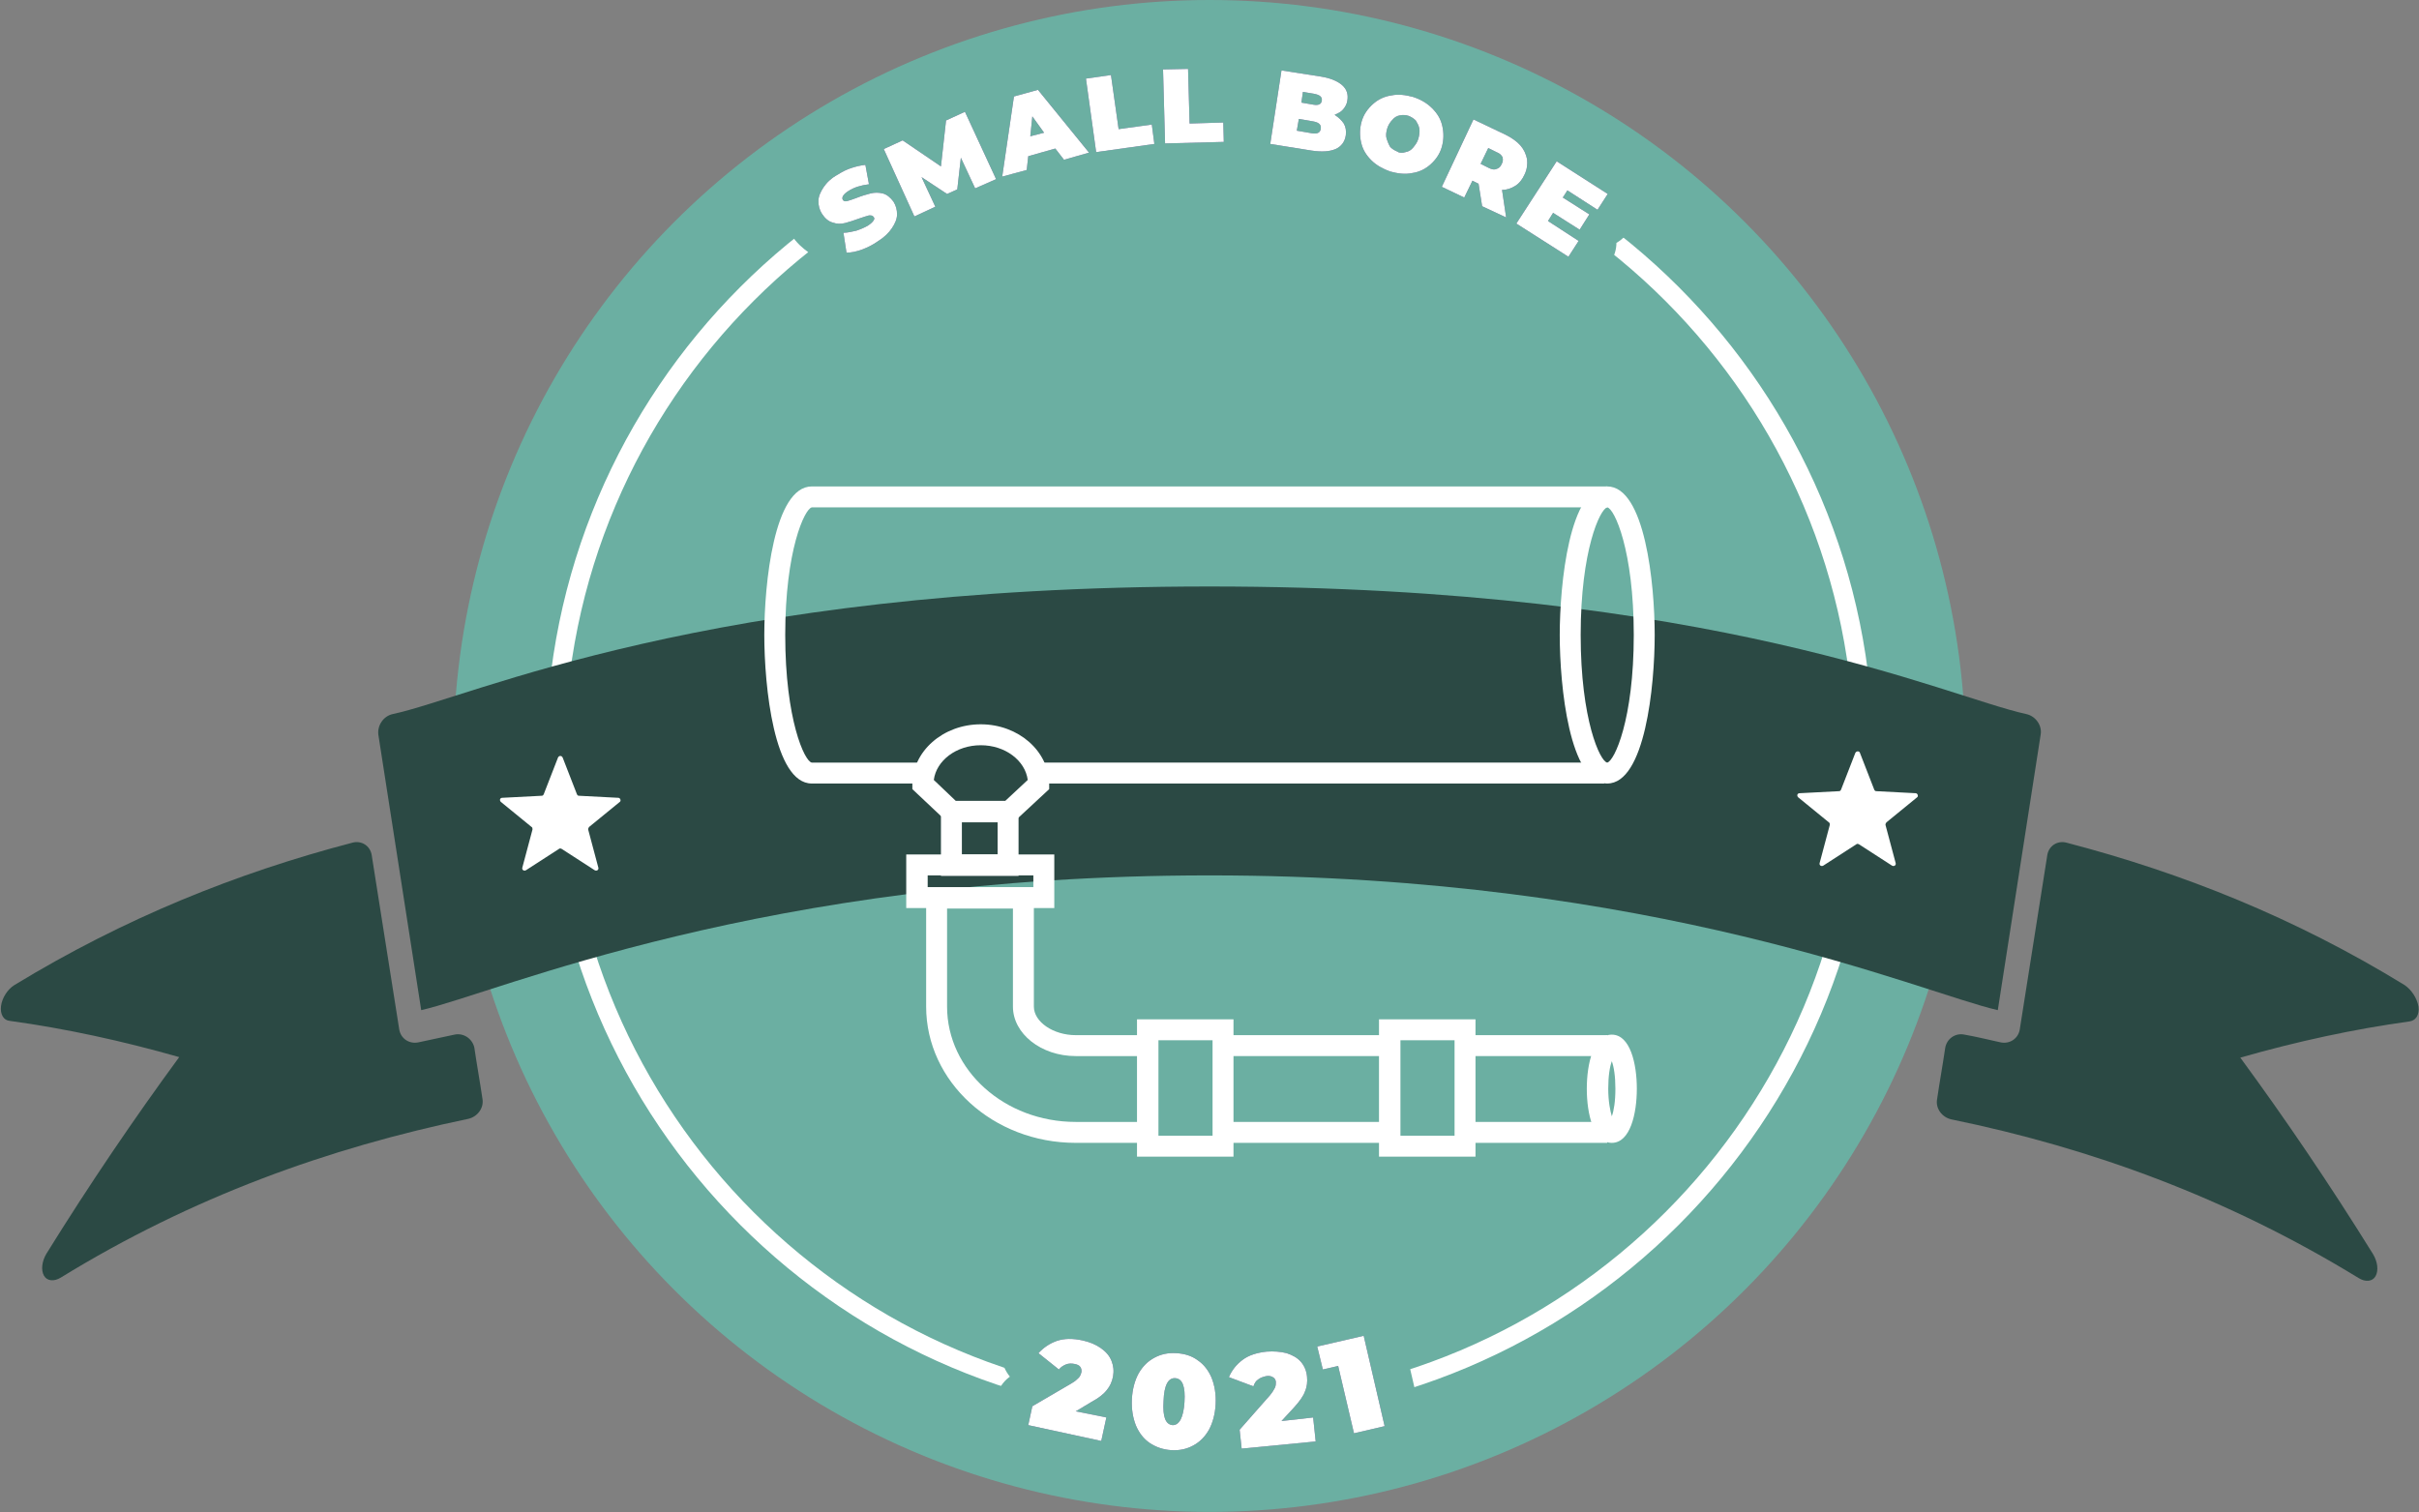 <svg xmlns="http://www.w3.org/2000/svg" xmlns:xlink="http://www.w3.org/1999/xlink" id="Layer_1" x="0px" y="0px" viewBox="0 0 473.8 296.3" style="enable-background:new 0 0 473.8 296.3;" xml:space="preserve"><rect x="0" y="0" width="473.8" height="296.3" fill="#808080" stroke="none"/><style type="text/css">	.st0{fill:#6BAFA2;}	.st1{fill:#FFFFFF;}	.st2{fill:#252D65;}	.st3{fill:#2B4944;}</style><g>	<g>		<g>			<circle class="st0" cx="236.9" cy="148.1" r="148.1"></circle>		</g>	</g>	<g>		<g>			<path class="st1" d="M236.9,278.1c-71.7,0-130-58.3-130-130s58.3-130,130-130s130,58.3,130,130S308.6,278.1,236.9,278.1z     M236.9,21.9c-69.6,0-126.3,56.6-126.3,126.3s56.6,126.3,126.3,126.3s126.3-56.6,126.3-126.3S306.5,21.9,236.9,21.9z"></path>		</g>	</g>	<g>		<g>			<g>				<path class="st0" d="M165.8,56.9c-3.6,0-6.7-2.6-7.3-6.2l-0.2-1.3c-1.1-0.8-2.3-1.8-3.3-3.4c-1.3-2-1.9-4.4-1.9-6.7     c0.1-2.3,0.8-4.5,2.3-6.6c1.2-1.7,2.8-3.3,4.9-4.6c1.3-0.8,2.7-1.5,4.1-2c1.6-0.6,3.2-0.9,4.8-1c3.7-0.2,7,2.4,7.7,6.1l0.1,0.6     c1.4,0.7,3,2,4.2,4c1.3,2,1.9,4.3,1.9,6.7c-0.1,2.3-0.8,4.5-2.2,6.6c-1.2,1.7-2.8,3.3-4.9,4.6c-1.5,1-3.1,1.7-4.7,2.3     c-1.9,0.7-3.6,1-5.3,1C165.9,56.9,165.8,56.9,165.8,56.9z"></path>			</g>			<g>				<path class="st0" d="M179.1,49.7c-2.8,0-5.5-1.6-6.7-4.3l-6-13.2c-1.7-3.7-0.1-8.1,3.7-9.8l3.7-1.7c1.6-0.7,3.3-0.9,5-0.4     c0.7-1.5,2-2.7,3.6-3.5l3.7-1.7c3.7-1.7,8.1-0.1,9.8,3.6l6.1,13.2c0.8,1.8,0.9,3.8,0.2,5.6c-0.7,1.8-2.1,3.3-3.8,4.1l-4.1,1.9     c-1.4,0.6-2.9,0.8-4.4,0.5l-0.1,0.1c-0.8,1.3-1.9,2.3-3.3,2.9l-4.1,1.9C181.2,49.5,180.2,49.7,179.1,49.7z"></path>			</g>			<g>				<path class="st0" d="M196.3,42c-1.8,0-3.5-0.6-4.9-1.8c-1.9-1.6-2.8-4.1-2.4-6.6l2.3-15.7c0.4-2.9,2.5-5.3,5.3-6.1l4.7-1.3     c2.8-0.8,5.8,0.2,7.7,2.5l10,12.3c1.6,1.9,2.1,4.5,1.3,6.9c-0.8,2.4-2.7,4.2-5.1,4.9l-4.9,1.4c-1.3,0.4-2.6,0.4-3.9,0     c-0.9,0.9-2,1.6-3.3,2l-4.8,1.3C197.7,41.9,197,42,196.3,42z"></path>			</g>			<g>				<path class="st0" d="M214.7,37.2c-3.6,0-6.8-2.7-7.3-6.3l-2-14.4c-0.3-1.9,0.2-3.9,1.4-5.5c1.2-1.6,2.9-2.6,4.9-2.9l4.9-0.7     c4-0.6,7.8,2.2,8.3,6.3l0.5,3.4c1.6-0.1,3.3,0.5,4.7,1.5c1.6,1.2,2.6,2.9,2.9,4.9l0.5,3.8c0.6,4-2.2,7.8-6.3,8.3l-11.4,1.6     C215.4,37.2,215.1,37.2,214.7,37.2z"></path>			</g>			<g>				<path class="st0" d="M228.2,35.5c-1.9,0-3.7-0.7-5.1-2c-1.4-1.3-2.2-3.2-2.3-5.1l-0.4-14.6c-0.1-4.1,3.1-7.5,7.2-7.6l4.9-0.1     c1.8,0,3.8,0.7,5.3,2c1.4,1.3,2.2,3.2,2.3,5.1l0.1,3.4c1.7,0.1,3.2,0.8,4.5,2c1.4,1.3,2.2,3.2,2.3,5.2l0.1,3.8     c0.1,4.1-3.1,7.5-7.2,7.6l-11.5,0.3C228.3,35.5,228.3,35.5,228.2,35.5z"></path>			</g>			<g>				<path class="st0" d="M258.8,37.1c-1,0-2-0.1-3.1-0.3l-8.1-1.3c-1.9-0.3-3.7-1.4-4.8-2.9c-1.2-1.6-1.6-3.5-1.3-5.5l2.2-14.4     c0.3-1.9,1.4-3.7,2.9-4.8c1.6-1.2,3.6-1.6,5.5-1.3l7.7,1.2c3.4,0.5,6.2,1.8,8.2,3.7c2.6,2.5,3.8,5.9,3.2,9.4     c-0.1,0.8-0.3,1.5-0.6,2.2c0.4,1.5,0.5,3,0.2,4.6c-0.6,3.7-2.8,6.7-6.2,8.2C262.9,36.7,261,37.1,258.8,37.1z"></path>			</g>			<g>				<path class="st0" d="M275.2,41.4c-1.7,0-3.3-0.3-5-0.8c-2.6-0.8-4.9-2.2-6.8-4c-2-1.9-3.3-4.3-4-6.9c-0.7-2.6-0.6-5.3,0.3-8     c0.8-2.7,2.3-5,4.3-6.8c2-1.8,4.4-2.9,7.1-3.4c2.6-0.5,5.2-0.3,7.8,0.5c2.6,0.8,4.9,2.2,6.7,4c1.9,1.9,3.3,4.2,3.9,6.9     c0.7,2.6,0.6,5.4-0.2,8.1c-0.8,2.7-2.3,5-4.3,6.8c-2,1.8-4.4,3-7.2,3.4C277.1,41.3,276.2,41.4,275.2,41.4z"></path>			</g>			<g>				<path class="st0" d="M295,50c-1.1,0-2.2-0.2-3.2-0.7l-4.7-2.2c-0.6-0.3-1.1-0.6-1.6-1c-0.6-0.1-1.2-0.3-1.8-0.6l-4.4-2.1     c-3.7-1.7-5.2-6.1-3.5-9.8l6.2-13.2c1.7-3.7,6.1-5.2,9.8-3.5l6.3,3c2.2,1,3.9,2.4,5.3,4c1.6,1.9,2.7,4.1,3,6.5     c0.3,2.4-0.1,4.9-1.2,7.1c-0.8,1.6-1.8,2.9-3,4c0.4,2.7-0.7,5.4-2.9,7C298.2,49.5,296.6,50,295,50z"></path>			</g>			<g>				<path class="st0" d="M307.1,57.7c-1.4,0-2.7-0.4-4-1.2L293,50c-1.6-1.1-2.8-2.7-3.2-4.6c-0.4-1.9-0.1-3.9,1-5.5l7.9-12.2     c2.2-3.4,6.8-4.4,10.2-2.2l10,6.4c1.6,1.1,2.8,2.7,3.2,4.6c0.4,1.9,0.1,3.9-1,5.6l-2,3.1c-0.6,1-1.5,1.8-2.5,2.4     c0,1.3-0.4,2.6-1.2,3.8l-2,3.1C311.9,56.5,309.6,57.7,307.1,57.7z"></path>			</g>		</g>		<g>			<g>				<path class="st2" d="M168.8,48.9c-1.1,0.4-2.1,0.6-3,0.6l-0.6-3.9c0.8,0,1.6-0.2,2.5-0.4c0.9-0.3,1.6-0.6,2.3-1     c0.6-0.4,0.9-0.7,1.1-1c0.2-0.3,0.2-0.5,0-0.7c-0.2-0.3-0.4-0.3-0.9-0.3c-0.4,0.1-1,0.3-1.9,0.6c-1.1,0.4-2,0.7-2.8,0.9     c-0.8,0.2-1.6,0.2-2.4-0.1c-0.8-0.2-1.5-0.8-2.1-1.7c-0.5-0.8-0.7-1.6-0.7-2.5c0-0.9,0.4-1.8,1-2.7c0.6-0.9,1.5-1.8,2.8-2.5     c0.8-0.5,1.7-1,2.7-1.3c0.9-0.3,1.8-0.5,2.7-0.6l0.7,3.8c-1.6,0.2-2.9,0.6-4,1.3c-1.1,0.7-1.4,1.3-1.1,1.8     c0.2,0.2,0.4,0.3,0.8,0.2c0.4-0.1,1-0.3,1.8-0.6c1-0.4,2-0.7,2.8-0.9c0.8-0.2,1.6-0.2,2.4,0c0.8,0.2,1.5,0.8,2.1,1.6     c0.5,0.8,0.7,1.6,0.7,2.5c0,0.9-0.4,1.8-1,2.7s-1.5,1.8-2.8,2.6C170.9,48,169.9,48.5,168.8,48.9z"></path>			</g>			<g>				<path class="st2" d="M191,36.9l-2.8-6l-0.7,6.2l-2,0.9l-5-3.3l2.7,5.8l-4.1,1.9l-6-13.2l3.7-1.7l7.5,5.1l1-9l3.7-1.7l6.1,13.2     L191,36.9z"></path>			</g>			<g>				<path class="st2" d="M206.7,29.1l-5.3,1.5l-0.3,2.7l-4.8,1.3l2.3-15.7l4.7-1.3l10,12.3l-4.9,1.4L206.7,29.1z M204.5,26l-2.3-3.2     l-0.4,3.9L204.5,26z"></path>			</g>			<g>				<path class="st2" d="M212.7,15.4l4.9-0.7l1.5,10.6l6.5-0.9l0.5,3.8l-11.4,1.6L212.7,15.4z"></path>			</g>			<g>				<path class="st2" d="M227.8,13.6l4.9-0.1l0.3,10.7l6.6-0.2l0.1,3.8l-11.5,0.3L227.8,13.6z"></path>			</g>			<g>				<path class="st2" d="M263.2,24.2c0.4,0.7,0.5,1.4,0.4,2.3c-0.2,1.3-0.9,2.2-2,2.7c-1.2,0.5-2.7,0.6-4.7,0.3l-8.1-1.3l2.2-14.4     l7.7,1.2c1.9,0.3,3.3,0.9,4.2,1.7c0.9,0.8,1.2,1.8,1,3c-0.1,0.7-0.4,1.2-0.8,1.7c-0.4,0.5-1,0.8-1.7,1.1     C262.2,23,262.8,23.6,263.2,24.2z M258.7,25.2c0.1-0.8-0.4-1.2-1.4-1.4l-2.9-0.5l-0.4,2.3l2.9,0.5C258,26.3,258.6,26,258.7,25.2     z M255.2,18l-0.3,2.1l2.3,0.4c1.1,0.2,1.6-0.1,1.7-0.8c0.1-0.7-0.4-1.1-1.4-1.3L255.2,18z"></path>			</g>			<g>				<path class="st2" d="M268.6,31.4c-1-1-1.7-2.1-2-3.5c-0.3-1.3-0.3-2.7,0.1-4.1s1.2-2.5,2.2-3.4c1-0.9,2.2-1.5,3.6-1.7     c1.4-0.3,2.8-0.1,4.3,0.3c1.5,0.5,2.7,1.2,3.7,2.2c1,1,1.7,2.1,2,3.5c0.3,1.3,0.3,2.7-0.1,4.1c-0.4,1.4-1.2,2.5-2.2,3.4     c-1,0.9-2.2,1.5-3.6,1.7c-1.4,0.3-2.8,0.1-4.3-0.3C270.9,33.1,269.6,32.4,268.6,31.4z M275.3,29.8c0.6-0.1,1.1-0.4,1.5-0.9     s0.8-1,1-1.7c0.2-0.7,0.3-1.4,0.2-2s-0.4-1.1-0.7-1.6c-0.4-0.4-0.9-0.7-1.4-0.9c-0.6-0.2-1.2-0.2-1.7-0.1     c-0.6,0.1-1.1,0.4-1.5,0.9c-0.4,0.4-0.8,1-1,1.7c-0.2,0.7-0.3,1.4-0.1,2s0.4,1.1,0.7,1.6c0.4,0.4,0.9,0.7,1.4,0.9     C274.1,30,274.7,30,275.3,29.8z"></path>			</g>			<g>				<path class="st2" d="M289.6,36l-1.2-0.6l-1.6,3.3l-4.4-2.1l6.2-13.2l6.3,3c1.2,0.6,2.2,1.3,2.9,2.1c0.7,0.8,1.1,1.7,1.3,2.7     c0.1,1,0,2-0.5,3c-0.4,0.9-1,1.7-1.8,2.2c-0.8,0.5-1.6,0.8-2.6,0.8l0.8,5.4l-4.7-2.2L289.6,36z M294.3,30.8     c-0.2-0.4-0.6-0.8-1.2-1l-1.6-0.8l-1.5,3.1l1.6,0.8c0.6,0.3,1.1,0.4,1.5,0.2c0.4-0.1,0.8-0.4,1-0.9     C294.4,31.7,294.4,31.2,294.3,30.8z"></path>			</g>			<g>				<path class="st2" d="M309.2,47.2l-2,3.1L297,43.8l7.9-12.2l10,6.4l-2,3.1l-5.9-3.8l-0.9,1.4l5.2,3.3l-1.9,3l-5.2-3.3l-1,1.6     L309.2,47.2z"></path>			</g>		</g>		<g>			<g>				<path class="st1" d="M168.8,48.9c-1.1,0.4-2.1,0.6-3,0.6l-0.6-3.9c0.8,0,1.6-0.2,2.5-0.4c0.9-0.3,1.6-0.6,2.3-1     c0.6-0.4,0.9-0.7,1.1-1c0.2-0.3,0.2-0.5,0-0.7c-0.2-0.3-0.4-0.3-0.9-0.3c-0.4,0.1-1,0.3-1.9,0.6c-1.1,0.4-2,0.7-2.8,0.9     c-0.8,0.2-1.6,0.2-2.4-0.1c-0.8-0.2-1.5-0.8-2.1-1.7c-0.5-0.8-0.7-1.6-0.7-2.5c0-0.9,0.4-1.8,1-2.7c0.6-0.9,1.5-1.8,2.8-2.5     c0.8-0.5,1.7-1,2.7-1.3c0.9-0.3,1.8-0.5,2.7-0.6l0.7,3.8c-1.6,0.2-2.9,0.6-4,1.3c-1.1,0.7-1.4,1.3-1.1,1.8     c0.2,0.2,0.4,0.3,0.8,0.2c0.4-0.1,1-0.3,1.8-0.6c1-0.4,2-0.7,2.8-0.9c0.8-0.2,1.6-0.2,2.4,0c0.8,0.2,1.5,0.8,2.1,1.6     c0.5,0.8,0.7,1.6,0.7,2.5c0,0.9-0.4,1.8-1,2.7s-1.5,1.8-2.8,2.6C170.9,48,169.9,48.5,168.8,48.9z"></path>			</g>			<g>				<path class="st1" d="M191,36.9l-2.8-6l-0.7,6.2l-2,0.9l-5-3.3l2.7,5.8l-4.1,1.9l-6-13.2l3.7-1.7l7.5,5.1l1-9l3.7-1.7l6.1,13.2     L191,36.9z"></path>			</g>			<g>				<path class="st1" d="M206.7,29.1l-5.3,1.5l-0.3,2.7l-4.8,1.3l2.3-15.7l4.7-1.3l10,12.3l-4.9,1.4L206.7,29.1z M204.5,26l-2.3-3.2     l-0.4,3.9L204.5,26z"></path>			</g>			<g>				<path class="st1" d="M212.7,15.4l4.9-0.7l1.5,10.6l6.5-0.9l0.5,3.8l-11.4,1.6L212.7,15.4z"></path>			</g>			<g>				<path class="st1" d="M227.8,13.6l4.9-0.1l0.3,10.7l6.6-0.2l0.1,3.8l-11.5,0.3L227.8,13.6z"></path>			</g>			<g>				<path class="st1" d="M263.2,24.2c0.4,0.7,0.5,1.4,0.4,2.3c-0.2,1.3-0.9,2.2-2,2.7c-1.2,0.5-2.7,0.6-4.7,0.3l-8.1-1.3l2.2-14.4     l7.7,1.2c1.9,0.3,3.3,0.9,4.2,1.7c0.9,0.8,1.2,1.8,1,3c-0.1,0.7-0.4,1.2-0.8,1.7c-0.4,0.5-1,0.8-1.7,1.1     C262.2,23,262.8,23.6,263.2,24.2z M258.7,25.2c0.1-0.8-0.4-1.2-1.4-1.4l-2.9-0.5l-0.4,2.3l2.9,0.5C258,26.3,258.6,26,258.7,25.2     z M255.2,18l-0.3,2.1l2.3,0.4c1.1,0.2,1.6-0.1,1.7-0.8c0.1-0.7-0.4-1.1-1.4-1.3L255.2,18z"></path>			</g>			<g>				<path class="st1" d="M268.6,31.4c-1-1-1.7-2.1-2-3.5c-0.3-1.3-0.3-2.7,0.1-4.1s1.2-2.5,2.2-3.4c1-0.9,2.2-1.5,3.6-1.7     c1.4-0.3,2.8-0.1,4.3,0.3c1.5,0.5,2.7,1.2,3.7,2.2c1,1,1.7,2.1,2,3.5c0.3,1.3,0.3,2.7-0.1,4.1c-0.4,1.4-1.2,2.5-2.2,3.4     c-1,0.9-2.2,1.5-3.6,1.7c-1.4,0.3-2.8,0.1-4.3-0.3C270.9,33.1,269.6,32.4,268.6,31.4z M275.3,29.8c0.6-0.1,1.1-0.4,1.5-0.9     s0.8-1,1-1.7c0.2-0.7,0.3-1.4,0.2-2s-0.4-1.1-0.7-1.6c-0.4-0.4-0.9-0.7-1.4-0.9c-0.6-0.2-1.2-0.2-1.7-0.1     c-0.6,0.1-1.1,0.4-1.5,0.9c-0.4,0.4-0.8,1-1,1.7c-0.2,0.7-0.3,1.4-0.1,2s0.4,1.1,0.7,1.6c0.4,0.4,0.9,0.7,1.4,0.9     C274.1,30,274.7,30,275.3,29.8z"></path>			</g>			<g>				<path class="st1" d="M289.6,36l-1.2-0.6l-1.6,3.3l-4.4-2.1l6.2-13.2l6.3,3c1.2,0.6,2.2,1.3,2.9,2.1c0.7,0.8,1.1,1.7,1.3,2.7     c0.1,1,0,2-0.5,3c-0.4,0.9-1,1.7-1.8,2.2c-0.8,0.5-1.6,0.8-2.6,0.8l0.8,5.4l-4.7-2.2L289.6,36z M294.3,30.8     c-0.2-0.4-0.6-0.8-1.2-1l-1.6-0.8l-1.5,3.1l1.6,0.8c0.6,0.3,1.1,0.4,1.5,0.2c0.4-0.1,0.8-0.4,1-0.9     C294.4,31.7,294.4,31.2,294.3,30.8z"></path>			</g>			<g>				<path class="st1" d="M309.2,47.2l-2,3.1L297,43.8l7.9-12.2l10,6.4l-2,3.1l-5.9-3.8l-0.9,1.4l5.2,3.3l-1.9,3l-5.2-3.3l-1,1.6     L309.2,47.2z"></path>			</g>		</g>	</g>	<g>		<g>			<g>				<path class="st0" d="M215.7,289.8c-0.5,0-1-0.1-1.6-0.2l-14.3-3.1c-1.9-0.4-3.6-1.6-4.6-3.2c-1.1-1.6-1.4-3.6-1-5.6l0.8-3.7     c0.4-1.7,1.4-3.3,2.8-4.3c-0.9-1.1-1.5-2.5-1.7-4c-0.2-2,0.4-3.9,1.7-5.5c1.9-2.2,4.3-3.8,7.1-4.6c2.7-0.8,5.6-0.9,8.7-0.2     c2.4,0.5,4.5,1.4,6.2,2.7c2.1,1.5,3.7,3.4,4.6,5.6c1,2.4,1.3,5,0.7,7.6c-0.3,1.4-0.8,2.8-1.6,4.1c0.4,1.2,0.5,2.6,0.2,4l-1,4.6     c-0.4,1.9-1.6,3.6-3.2,4.6C218.5,289.4,217.1,289.8,215.7,289.8z"></path>			</g>			<g>				<path class="st0" d="M229.9,291.5c-0.3,0-0.6,0-1,0c-3-0.2-5.7-1.1-8-2.7c-2.4-1.6-4.2-3.9-5.3-6.6c-1.1-2.5-1.5-5.3-1.3-8.4     c0.2-3.1,0.9-5.9,2.3-8.2c1.5-2.6,3.5-4.7,6-6c2.5-1.3,5.2-1.9,8.2-1.8c3,0.2,5.7,1.1,8,2.7c2.4,1.6,4.2,3.8,5.3,6.6     c1.1,2.5,1.5,5.3,1.3,8.4c-0.2,3.1-0.9,5.9-2.3,8.2c-1.5,2.6-3.5,4.7-6,6C235,290.9,232.6,291.5,229.9,291.5z"></path>			</g>			<g>				<path class="st0" d="M243.2,291.3c-3.7,0-6.9-2.8-7.3-6.6l-0.4-3.7c-0.2-1.8,0.3-3.5,1.3-5c-1.3-0.8-2.2-1.9-2.8-3.3     c-0.8-1.8-0.8-3.9-0.1-5.7c1.1-2.7,2.9-4.9,5.3-6.6c2.3-1.6,5.1-2.6,8.2-2.9c2.4-0.2,4.7,0,6.8,0.6c2.5,0.8,4.5,2.1,6.1,3.9     c1.7,2,2.8,4.4,3,7c0.2,1.5,0.1,2.9-0.2,4.3c0.8,1.1,1.3,2.4,1.5,3.7l0.5,4.7c0.4,4-2.5,7.7-6.6,8.1l-14.5,1.4     C243.7,291.3,243.4,291.3,243.2,291.3z"></path>			</g>			<g>				<path class="st0" d="M265.3,288.2c-1.4,0-2.7-0.4-3.9-1.1c-1.7-1-2.8-2.7-3.3-4.6l-1.7-7.3c-2.1-0.9-3.8-2.7-4.4-5.2l-1.1-4.5     c-0.4-1.9-0.1-3.9,0.9-5.6c1-1.7,2.7-2.8,4.6-3.3l9-2.1c4-0.9,7.9,1.5,8.9,5.5l4.1,17.7c0.4,1.9,0.1,3.9-0.9,5.6     c-1,1.7-2.7,2.8-4.6,3.3l-6,1.4C266.4,288.2,265.8,288.2,265.3,288.2z"></path>			</g>		</g>		<g>			<g>				<path class="st2" d="M216.7,277.7l-1,4.6l-14.3-3.1l0.8-3.7l7.7-4.5c0.7-0.4,1.1-0.8,1.4-1.1c0.3-0.3,0.4-0.7,0.5-1     c0.1-0.4,0-0.8-0.2-1.1c-0.2-0.3-0.6-0.5-1.2-0.6c-0.5-0.1-1.1-0.1-1.6,0.1c-0.5,0.2-1,0.5-1.4,1l-4-3.2c1-1.1,2.2-1.9,3.6-2.4     c1.5-0.5,3.1-0.5,5-0.1c1.4,0.3,2.6,0.8,3.6,1.5c1,0.7,1.7,1.5,2.1,2.5c0.4,1,0.5,2,0.3,3.1c-0.2,1-0.6,1.9-1.2,2.6     c-0.6,0.8-1.6,1.6-3.1,2.4l-3,1.8L216.7,277.7z"></path>			</g>			<g>				<path class="st2" d="M225.2,282.7c-1.2-0.8-2.1-2-2.7-3.4c-0.6-1.5-0.9-3.2-0.8-5.2c0.1-2,0.6-3.7,1.3-5     c0.8-1.4,1.8-2.4,3.1-3.1c1.3-0.7,2.7-1,4.3-0.9c1.6,0.1,3,0.5,4.2,1.4c1.2,0.8,2.1,2,2.7,3.4c0.6,1.5,0.9,3.2,0.8,5.2     c-0.1,2-0.6,3.7-1.3,5c-0.8,1.4-1.8,2.4-3.1,3.1c-1.3,0.7-2.7,1-4.3,0.9C227.8,284,226.4,283.5,225.2,282.7z M232,274.7     c0.2-3.1-0.4-4.6-1.8-4.7c-1.4-0.1-2.2,1.4-2.3,4.5c-0.2,3.1,0.4,4.6,1.8,4.7C231,279.2,231.8,277.7,232,274.7z"></path>			</g>			<g>				<path class="st2" d="M257.2,277.7l0.5,4.7l-14.5,1.4l-0.4-3.7l5.9-6.7c0.5-0.6,0.8-1.1,1-1.5c0.2-0.4,0.2-0.8,0.2-1.1     c0-0.4-0.2-0.8-0.6-1c-0.3-0.2-0.8-0.3-1.3-0.2c-0.5,0.1-1.1,0.3-1.5,0.6c-0.5,0.3-0.8,0.8-1,1.4l-4.8-1.8     c0.6-1.4,1.5-2.5,2.7-3.4s2.8-1.4,4.7-1.6c1.4-0.1,2.7,0,3.9,0.3c1.2,0.4,2.1,0.9,2.8,1.7s1.1,1.8,1.2,2.9c0.1,1,0,2-0.4,2.9     c-0.3,0.9-1.1,2-2.2,3.2l-2.4,2.6L257.2,277.7z"></path>			</g>			<g>				<path class="st2" d="M267.1,261.7l4.1,17.7l-6,1.4l-3.1-13.2l-3,0.7l-1.1-4.5L267.1,261.7z"></path>			</g>		</g>		<g>			<g>				<path class="st1" d="M216.7,277.7l-1,4.6l-14.3-3.1l0.8-3.7l7.7-4.5c0.7-0.4,1.1-0.8,1.4-1.1c0.3-0.3,0.4-0.7,0.5-1     c0.1-0.4,0-0.8-0.2-1.1c-0.2-0.3-0.6-0.5-1.2-0.6c-0.5-0.1-1.1-0.1-1.6,0.1c-0.5,0.2-1,0.5-1.4,1l-4-3.2c1-1.1,2.2-1.9,3.6-2.4     c1.5-0.5,3.1-0.5,5-0.1c1.4,0.3,2.6,0.8,3.6,1.5c1,0.7,1.7,1.5,2.1,2.5c0.4,1,0.5,2,0.3,3.1c-0.2,1-0.6,1.9-1.2,2.6     c-0.6,0.8-1.6,1.6-3.1,2.4l-3,1.8L216.7,277.7z"></path>			</g>			<g>				<path class="st1" d="M225.2,282.7c-1.2-0.8-2.1-2-2.7-3.4c-0.6-1.5-0.9-3.2-0.8-5.2c0.1-2,0.6-3.7,1.3-5     c0.8-1.4,1.8-2.4,3.1-3.1c1.3-0.7,2.7-1,4.3-0.9c1.6,0.1,3,0.5,4.2,1.4c1.2,0.8,2.1,2,2.7,3.4c0.6,1.5,0.9,3.2,0.8,5.2     c-0.1,2-0.6,3.7-1.3,5c-0.8,1.4-1.8,2.4-3.1,3.1c-1.3,0.7-2.7,1-4.3,0.9C227.8,284,226.4,283.5,225.2,282.7z M232,274.7     c0.2-3.1-0.4-4.6-1.8-4.7c-1.4-0.1-2.2,1.4-2.3,4.5c-0.2,3.1,0.4,4.6,1.8,4.7C231,279.2,231.8,277.7,232,274.7z"></path>			</g>			<g>				<path class="st1" d="M257.2,277.7l0.5,4.7l-14.5,1.4l-0.4-3.7l5.9-6.7c0.5-0.6,0.8-1.1,1-1.5c0.2-0.4,0.2-0.8,0.2-1.1     c0-0.4-0.2-0.8-0.6-1c-0.3-0.2-0.8-0.3-1.3-0.2c-0.5,0.1-1.1,0.3-1.5,0.6c-0.5,0.3-0.8,0.8-1,1.4l-4.8-1.8     c0.6-1.4,1.5-2.5,2.7-3.4s2.8-1.4,4.7-1.6c1.4-0.1,2.7,0,3.9,0.3c1.2,0.4,2.1,0.9,2.8,1.7s1.1,1.8,1.2,2.9c0.1,1,0,2-0.4,2.9     c-0.3,0.9-1.1,2-2.2,3.2l-2.4,2.6L257.2,277.7z"></path>			</g>			<g>				<path class="st1" d="M267.1,261.7l4.1,17.7l-6,1.4l-3.1-13.2l-3,0.7l-1.1-4.5L267.1,261.7z"></path>			</g>		</g>	</g>	<g>		<g>			<path class="st3" d="M471,193c-21.5-13.2-43.6-22-66.2-27.9c-1.8-0.5-3.5,0.6-3.8,2.4c-1.8,11.4-3.6,22.8-5.4,34.2    c-0.3,1.8-2,2.9-3.8,2.5c-2.3-0.5-4.7-1.1-7-1.5c-1.8-0.4-3.5,0.8-3.8,2.6c-0.5,3.4-1.1,6.7-1.6,10.1c-0.3,1.8,1,3.5,2.8,3.9    c27.3,5.6,54,15.3,79.8,31.1c1.3,0.8,2.7,0.7,3.3-0.4c0.6-1.1,0.4-2.8-0.5-4.3c-8.5-13.7-17.2-26.5-26-38.5    c11.2-3.2,22.3-5.6,33.2-7.1c1.2-0.2,1.9-1.3,1.7-2.9C473.4,195.5,472.3,193.9,471,193z"></path>		</g>	</g>	<g>		<g>			<path class="st3" d="M89,202.7c-2.3,0.5-4.7,1-7,1.5c-1.8,0.4-3.5-0.7-3.8-2.5c-1.8-11.4-3.6-22.8-5.4-34.2    c-0.3-1.8-2-2.9-3.8-2.4C46.4,171,24.3,179.9,2.8,193c-1.3,0.8-2.4,2.5-2.6,4.1c-0.2,1.6,0.5,2.8,1.7,2.9    c10.9,1.5,22,3.9,33.2,7.1c-8.8,12-17.5,24.8-26,38.5c-0.9,1.5-1.1,3.2-0.5,4.3c0.6,1.1,2,1.2,3.3,0.4    c25.7-15.8,52.4-25.4,79.8-31.1c1.8-0.4,3.1-2.1,2.8-3.9c-0.5-3.4-1.1-6.7-1.6-10.1C92.5,203.5,90.8,202.3,89,202.7z"></path>		</g>	</g>	<g>		<g>			<path class="st3" d="M399.7,143.9c0.3-1.8-1-3.6-2.8-4c-15.7-3.4-61.1-25-160-25s-144.4,21.7-160,25c-1.8,0.4-3,2.2-2.8,4    c2.8,18,5.6,36,8.4,54c15-3.4,66.7-26.4,154.4-26.4s139.4,23,154.4,26.4C394.1,179.9,396.9,161.9,399.7,143.9z"></path>		</g>	</g>	<g>		<g>			<path class="st1" d="M364.3,147.5l2.8,7.2c0.1,0.2,0.2,0.3,0.4,0.3l7.7,0.4c0.4,0,0.6,0.6,0.3,0.8l-6,4.9    c-0.1,0.1-0.2,0.3-0.2,0.5l2,7.5c0.1,0.4-0.3,0.7-0.7,0.5l-6.5-4.2c-0.2-0.1-0.4-0.1-0.5,0l-6.5,4.2c-0.4,0.2-0.8-0.1-0.7-0.5    l2-7.5c0-0.2,0-0.4-0.2-0.5l-6-4.9c-0.3-0.3-0.2-0.8,0.3-0.8l7.7-0.4c0.2,0,0.3-0.1,0.4-0.3l2.8-7.2    C363.6,147.1,364.2,147.1,364.3,147.5z"></path>		</g>	</g>	<g>		<g>			<path class="st1" d="M110.2,148.4l2.8,7.2c0.1,0.2,0.2,0.3,0.4,0.3l7.7,0.4c0.4,0,0.6,0.6,0.3,0.8l-6,4.9    c-0.1,0.1-0.2,0.3-0.2,0.5l2,7.5c0.1,0.4-0.3,0.7-0.7,0.5l-6.5-4.2c-0.2-0.1-0.4-0.1-0.5,0l-6.5,4.2c-0.4,0.2-0.8-0.1-0.7-0.5    l2-7.5c0-0.2,0-0.4-0.2-0.5l-6-4.9c-0.3-0.3-0.2-0.8,0.3-0.8l7.7-0.4c0.2,0,0.3-0.1,0.4-0.3l2.8-7.2    C109.5,148,110,148,110.2,148.4z"></path>		</g>	</g>	<g>		<g>			<g>				<path class="st1" d="M314.8,153.5c-7.4,0-9.3-19.1-9.3-29.1s1.9-29.1,9.3-29.1c7.4,0,9.3,19.1,9.3,29.1S322.2,153.5,314.8,153.5     z M314.8,99.4c-1.4,0.3-5.2,8.4-5.2,25s3.8,24.8,5.2,25c1.4-0.3,5.2-8.4,5.2-25S316.2,99.6,314.8,99.4z"></path>			</g>		</g>	</g>	<g>		<g>			<g>				<rect x="203" y="149.4" class="st1" width="111.2" height="4.1"></rect>			</g>		</g>	</g>	<g>		<g>			<g>				<path class="st1" d="M181,153.5h-22c-7.4,0-9.3-19.1-9.3-29.1s1.9-29.1,9.3-29.1h155.8v4.1H159c-1.4,0.3-5.2,8.4-5.2,25     s3.8,24.8,5.2,25l22,0V153.5z"></path>			</g>		</g>	</g>	<g>		<g>			<g>				<path class="st1" d="M206.5,177.9h-29v-10.5h29V177.9z M181.7,173.8h20.7v-2.3h-20.7V173.8z"></path>			</g>		</g>	</g>	<g>		<g>			<g>				<path class="st1" d="M198.5,161.1h-12.9l-6.9-6.5v-0.9c0-6.5,6-11.8,13.4-11.8c7.4,0,13.4,5.3,13.4,11.8v0.9L198.5,161.1z      M187.2,156.9h9.7l4.4-4.1c-0.5-3.8-4.4-6.8-9.2-6.8c-4.8,0-8.7,3-9.2,6.8L187.2,156.9z"></path>			</g>		</g>	</g>	<g>		<g>			<g>				<path class="st1" d="M199.5,171.6h-15.2v-14.6h15.2V171.6z M188.4,167.4h7v-6.4h-7V167.4z"></path>			</g>		</g>	</g>	<g>		<g>			<g>				<g>					<rect x="286.9" y="202.8" class="st1" width="27.9" height="4.1"></rect>				</g>			</g>		</g>		<g>			<g>				<g>					<rect x="239.6" y="202.8" class="st1" width="32.6" height="4.1"></rect>				</g>			</g>		</g>		<g>			<g>				<g>					<path class="st1" d="M224.9,223.9h-14.2c-16.2,0-29.3-12-29.3-26.7v-23.3h21.1v23.3c0,3,3.8,5.6,8.2,5.6h14.2v4.1h-14.2      c-6.8,0-12.3-4.4-12.3-9.7v-19.2h-12.9v19.2c0,12.5,11.3,22.6,25.2,22.6h14.2V223.9z"></path>				</g>			</g>		</g>		<g>			<g>				<g>					<rect x="239.6" y="219.8" class="st1" width="32.6" height="4.1"></rect>				</g>			</g>		</g>		<g>			<g>				<g>					<rect x="286.9" y="219.8" class="st1" width="27.9" height="4.1"></rect>				</g>			</g>		</g>	</g>	<g>		<g>			<g>				<path class="st1" d="M241.6,226.6h-18.9v-26.9h18.9V226.6z M226.9,222.5h10.6v-18.7h-10.6V222.5z"></path>			</g>		</g>	</g>	<g>		<g>			<g>				<path class="st1" d="M289,226.6h-18.9v-26.9H289V226.6z M274.3,222.5h10.6v-18.7h-10.6V222.5z"></path>			</g>		</g>	</g>	<g>		<g>			<g>				<path class="st1" d="M315.7,223.9c-3.6,0-4.9-5.7-4.9-10.6c0-4.9,1.3-10.6,4.9-10.6c3.6,0,4.9,5.7,4.9,10.6     C320.6,218.2,319.3,223.9,315.7,223.9z M315.7,207.9c-0.4,1.1-0.7,2.9-0.7,5.4s0.4,4.4,0.7,5.4c0.4-1.1,0.7-2.9,0.7-5.4     S316.1,209,315.7,207.9z"></path>			</g>		</g>	</g></g></svg>